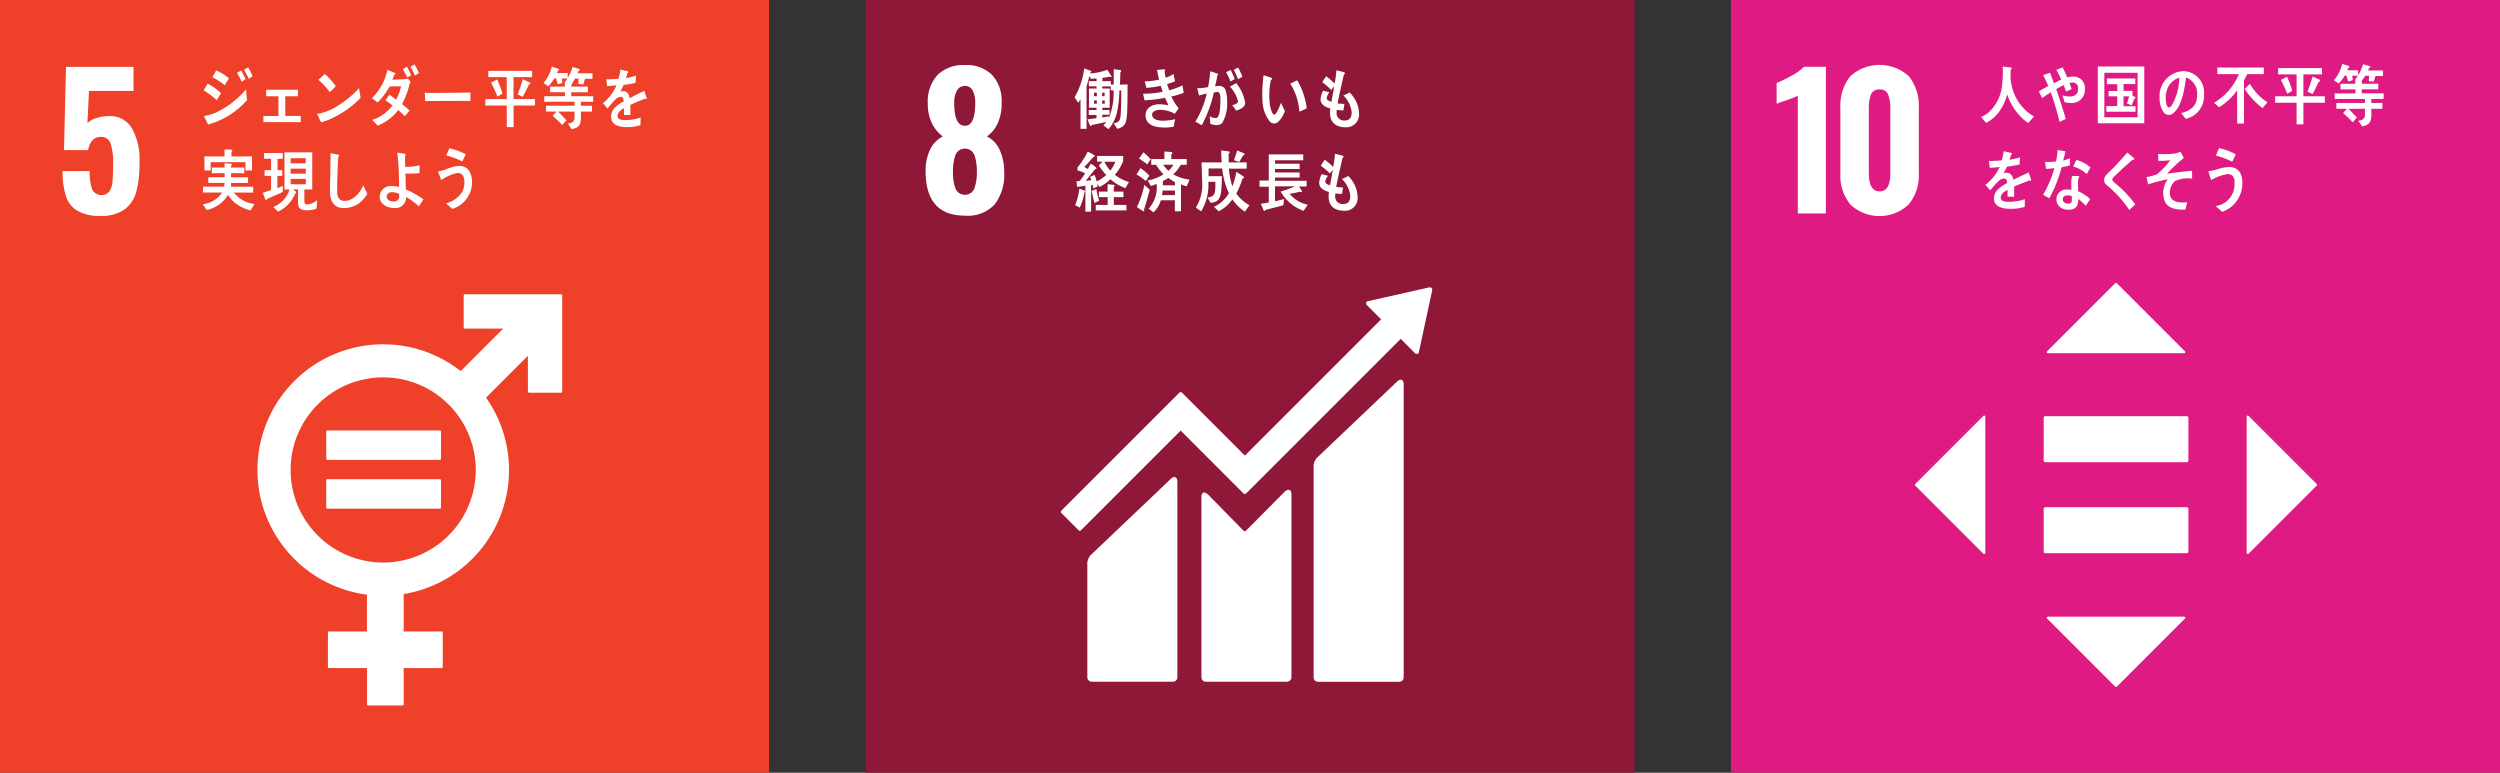<svg xmlns="http://www.w3.org/2000/svg" width="220" height="68"><rect width="100%" height="100%" fill="#333333" stroke="none"/><g data-name="Group 43886"><path data-name="Rectangle 7442" fill="#ef412a" d="M0 0h67.677v68H0z"/><path data-name="Path 345897" d="M6.78 18.531a2.369 2.369 0 01-1-1.33 7.265 7.265 0 01-.271-2.15h2.39a4.6 4.6 0 00.208 1.618.919.919 0 001.514.183 1.843 1.843 0 00.279-.87c.036-.367.055-.894.055-1.585a5.433 5.433 0 00-.223-1.766.852.852 0 00-.885-.58q-.861 0-1.1 1.162H5.632l.176-7.329h5.941v2.12H7.832l-.142 2.852a1.643 1.643 0 01.764-.453 3.587 3.587 0 011.164-.183 2.2 2.2 0 011.991 1.067 5.643 5.643 0 01.668 2.994 10.03 10.03 0 01-.27 2.541 2.881 2.881 0 01-1.027 1.594 3.48 3.48 0 01-2.159.582 3.76 3.76 0 01-2.04-.471" fill="#fff"/><path data-name="Path 345898" d="M49.364 25.894h-8.449a.108.108 0 00-.108.108v2.808a.108.108 0 00.108.108h3.364l-3.735 3.738a11.062 11.062 0 10-8.252 19.674v3.237h-3.328a.106.106 0 00-.108.106v3.011a.106.106 0 00.108.106h3.334v3.185a.108.108 0 00.108.108h3.008a.108.108 0 00.109-.108v-3.186h3.332a.107.107 0 00.108-.106v-3.011a.107.107 0 00-.108-.106h-3.332v-3.288a11.057 11.057 0 007.249-17.285l3.684-3.684v3.14a.11.11 0 00.109.109h2.799a.109.109 0 00.109-.109V26a.107.107 0 00-.109-.108M33.721 49.503a8.147 8.147 0 118.146-8.146 8.154 8.154 0 01-8.146 8.146" fill="#fff"/><path data-name="Path 345899" d="M38.699 37.878h-9.881a.1.1 0 00-.108.1v2.393a.1.1 0 00.108.1h9.881a.1.1 0 00.109-.1v-2.393a.1.1 0 00-.109-.1" fill="#fff"/><path data-name="Path 345900" d="M38.699 42.169h-9.881a.1.1 0 00-.108.1v2.393a.1.1 0 00.108.1h9.881a.1.1 0 00.109-.1v-2.393a.1.1 0 00-.109-.1" fill="#fff"/><path data-name="Path 345901" d="M19.074 8.816a6.377 6.377 0 00-1.158-.864c.124-.192.236-.4.362-.592a5.075 5.075 0 011.173.843zm-.755 2.143c-.041-.068-.347-.671-.347-.708s.044-.044.068-.05a5.926 5.926 0 00.933-.282 7.838 7.838 0 002.679-2.054c.02.308.05.623.089.938a7.027 7.027 0 01-3.423 2.155m1.45-3.455a4.935 4.935 0 00-1.083-.708c.12-.2.229-.4.339-.6a4.291 4.291 0 011.117.7c-.12.209-.238.412-.373.609m1.5-.312a6.256 6.256 0 00-.417-.785l.373-.2a7.248 7.248 0 01.383.749zm.632-.25c-.135-.267-.27-.544-.423-.8l.358-.214a5.482 5.482 0 01.392.777z" fill="#fff"/><path data-name="Path 345902" d="M23.179 10.75v-.545h1.326V8.469h-1.083v-.57h2.8v.57h-1.118v1.736h1.362v.545z" fill="#fff"/><path data-name="Path 345903" d="M29.126 10.444a4.251 4.251 0 01-.874.315c-.03-.07-.342-.727-.342-.727 0-.023.024-.023.039-.023a.941.941 0 00.214-.029 5.121 5.121 0 001.585-.685 8.72 8.72 0 001.852-1.54c.041.286.091.57.135.855a8.477 8.477 0 01-2.608 1.834M29.012 8.1a6.364 6.364 0 00-.992-1.08c.194-.162.377-.338.565-.5a5.572 5.572 0 01.961 1.062 4.141 4.141 0 01-.533.523" fill="#fff"/><path data-name="Path 345904" d="M36.043 7.393c-.02.071-.036.145-.058.214a4.5 4.5 0 01-.167.547 6.878 6.878 0 01-.438 1.009c.223.176.447.362.656.558a5.763 5.763 0 01-.412.5 17.956 17.956 0 00-.574-.538 4.276 4.276 0 01-1.82 1.376 7.016 7.016 0 00-.444-.47.073.073 0 01-.012-.029c0-.024.018-.024.029-.029a1.852 1.852 0 00.288-.1 3.574 3.574 0 001.444-1.156c-.2-.162-.412-.3-.618-.446.124-.164.232-.332.356-.494.2.139.392.285.585.435a4.074 4.074 0 00.43-1.173c-.339 0-.673 0-1.011.018a5.987 5.987 0 01-1.047 1.4c-.165-.126-.333-.255-.508-.373a4.8 4.8 0 001.367-2.5l.67.285a.063.063 0 01.042.064c0 .052-.058.068-.091.068-.065.152-.124.3-.189.447a13.466 13.466 0 001.4-.07 2.619 2.619 0 00.212.256c-.029.064-.064.133-.088.2m-.2-.568c-.123-.256-.264-.5-.406-.749l.371-.2a6.7 6.7 0 01.371.745zm.677-.168a6.781 6.781 0 00-.409-.779l.358-.214a4.849 4.849 0 01.388.767z" fill="#fff"/><path data-name="Path 345905" d="M41.397 8.903a11.677 11.677 0 00-.755-.024c-.264 0-2.6 0-3.229.024l-.026-.7c-.006-.088.035-.047.065-.044.083.012.244.018.288.02.3.008 1.079-.01 1.426-.01.72 0 1.432-.018 2.235-.029-.015.23 0 .533 0 .765" fill="#fff"/><path data-name="Path 345906" d="M45.196 9.287v1.9h-.6v-1.9h-1.888v-.568h1.888V6.79h-1.624v-.556h3.855v.556H45.19v1.929h1.888v.568zm-1.42-.791c-.174-.411-.353-.83-.561-1.218l.53-.289a6.788 6.788 0 01.467 1.253zm2.771-1.062c-.173.367-.347.732-.545 1.086l-.442-.209c.164-.435.312-.882.442-1.336l.6.274a.119.119 0 01.07.1c0 .064-.08.086-.121.086" fill="#fff"/><path data-name="Path 345907" d="M49.435 6.905l.055.4-.406.109-.159-.521h-.139a4.05 4.05 0 01-.53.7l-.433-.285a3.278 3.278 0 00.735-1.447l.573.186a.088.088 0 01.064.076c0 .053-.055.086-.094.092a1.131 1.131 0 01-.106.209h.965v.48zm1.685 2.05l-.006.348h.98v.517h-.974c0 .888.089 1.388-.814 1.546l-.339-.494c.344-.064.592-.094.592-.574v-.475h-1.45c.148.139.286.285.426.436.1.111.215.209.314.33l-.373.417a11.126 11.126 0 00-.839-.812l.332-.371h-.923v-.517h2.514v-.353h-2.664v-.488h1.827v-.349h-1.315v-.493h1.3v-.4l.6.083c.024 0 .024-.026.024 0s-.02.115-.05.127v.19h1.447v.494h-1.456v.349H52.2v.492zm.367-2.024l-.158.5-.432-.045.021-.471h-.324a5.145 5.145 0 01-.309.529l-.576-.215a4.182 4.182 0 00.68-1.335l.586.176c.024.006.061.027.061.064 0 .052-.065.064-.1.064a3.545 3.545 0 01-.115.25h1.317v.488z" fill="#fff"/><path data-name="Path 345908" d="M56.857 8.711a.126.126 0 01-.071-.029c-.342.121-1 .4-1.314.545v.894l-.561-.006c.006-.082.006-.17.006-.268v-.324c-.379.186-.57.423-.57.691 0 .233.218.355.649.355a4.021 4.021 0 001.382-.232l-.02.679a3.723 3.723 0 01-1.189.168c-.93 0-1.394-.308-1.394-.927a1.159 1.159 0 01.389-.836 3.323 3.323 0 01.72-.5c-.011-.261-.085-.4-.223-.4a.676.676 0 00-.488.22 4.612 4.612 0 00-.367.4c-.174.2-.283.342-.35.412-.086-.106-.218-.262-.392-.476a4.2 4.2 0 001.194-1.574c-.252.036-.532.058-.836.076a7.028 7.028 0 00-.074-.6 7.8 7.8 0 001.086-.058 4.856 4.856 0 00.159-.8l.642.15a.072.072 0 01.056.07c0 .035-.023.065-.076.086-.024.1-.065.25-.127.447a6.951 6.951 0 00.885-.214l-.052.638c-.261.059-.612.117-1.049.182a3.646 3.646 0 01-.292.579.9.9 0 01.27-.039c.289 0 .479.2.565.62.379-.208.809-.423 1.28-.644l.217.65c0 .045-.018.07-.056.07" fill="#fff"/><path data-name="Path 345909" d="M22.051 18.518a3.638 3.638 0 01-1.171-.517 2.511 2.511 0 01-.806-.859 2.927 2.927 0 01-1.888 1.341l-.338-.509a2.386 2.386 0 001.7-1.029h-1.679v-.517h1.868c0-.111.009-.22.009-.33h-1.415v-.5h1.432v-.356h-1.124v-.5h1.124v-.373l.58.041a.055.055 0 01.059.058.094.094 0 01-.065.082v.192h1.159v.5h-1.167v.362h1.5v.5h-1.5v.33h1.952v.517h-1.7a2.71 2.71 0 001.814 1zm-.447-3.517v-.726h-3.065v.726h-.547v-1.237h1.765v-.627l.615.039a.073.073 0 01.08.071c0 .045-.05.085-.085.1v.418h1.809v1.237z" fill="#fff"/><path data-name="Path 345910" d="M24.88 16.888c-.462.227-.933.42-1.4.633-.011.036-.035.086-.07.086-.02 0-.047-.017-.067-.058l-.217-.58c.242-.082.486-.164.73-.25v-1.241h-.571v-.506h.571v-1.006h-.617v-.5h1.646v.5h-.461v1.006h.412v.506h-.429v1.083c.161-.068.324-.143.483-.214zm2.976 1.458a2 2 0 01-.844.156c-.383 0-.782-.074-.782-.632v-1.2h-.447c.047.035.285.208.285.265 0 .036-.045.058-.07.064a5 5 0 01-.312.576 2.984 2.984 0 01-1.218 1.046l-.427-.406a2.372 2.372 0 001.435-1.544h-.441v-3.264h2.443v3.264h-.694v1c0 .191.055.318.232.318a1.441 1.441 0 00.891-.376zm-.949-4.424H25.58v.453h1.327zm-1.327.92v.439h1.327v-.439zm1.332.9H25.58v.474h1.332z" fill="#fff"/><path data-name="Path 345911" d="M31.547 17.918a2.3 2.3 0 01-1.317.394c-.7 0-1.147-.47-1.186-1.3-.011-.109 0-.22 0-.33 0-.314 0-.627.014-.945.015-.748.026-1.5.035-2.253.155.023.312.053.468.088a1.146 1.146 0 01.192.041c.041.017.089.039.089.092a.114.114 0 01-.074.1 52.504 52.504 0 00-.1 3.044c0 .517.2.83.662.83a1.355 1.355 0 00.63-.17 2.4 2.4 0 001-1.212l.362.754a2.848 2.848 0 01-.765.865" fill="#fff"/><path data-name="Path 345912" d="M36.863 18.16a5.756 5.756 0 00-1.129-.824.937.937 0 01-1.073.968c-.492 0-1.247-.288-1.247-.986a.963.963 0 011.088-.939 2.449 2.449 0 01.621.074c0-.811-.033-1.63-.1-2.438-.02-.2-.03-.394-.067-.585l.664.1c.027.006.082.035.082.082a.105.105 0 01-.055.08v.223c0 .255 0 .511.006.765h.059a5.191 5.191 0 00.685-.035c.179-.023.353-.065.529-.092 0 .226-.012.453-.017.685a9.794 9.794 0 01-.839.039c-.129 0-.258-.006-.391-.011.014.465.02.929.033 1.4a8.288 8.288 0 011.555.882zm-1.733-1.1a1.572 1.572 0 00-.658-.15c-.173 0-.442.127-.442.367 0 .359.348.452.591.452a.447.447 0 00.509-.506z" fill="#fff"/><path data-name="Path 345913" d="M39.806 18.39c-.185-.168-.367-.342-.561-.492a2.408 2.408 0 001.43-1.011 1.863 1.863 0 00.192-.853c0-.517-.168-.814-.629-.814a4.115 4.115 0 00-1.406.621c-.035-.086-.274-.685-.274-.736s.049-.036.07-.036a3.313 3.313 0 00.617-.167 3.391 3.391 0 011.156-.3c.8 0 1.143.627 1.143 1.491a2.48 2.48 0 01-1.738 2.292m.87-4.185a7.153 7.153 0 00-1.406-.523c.094-.207.183-.417.277-.627a5.636 5.636 0 011.441.529c-.1.209-.2.418-.312.621" fill="#fff"/><path data-name="Rectangle 7443" fill="#8f1838" d="M76.163 0h67.676v68H76.163z"/><path data-name="Path 345914" d="M81.455 15.063a4.294 4.294 0 01.383-1.88 2.494 2.494 0 011.13-1.177 3.167 3.167 0 01-.956-1.156 3.869 3.869 0 01-.367-1.761 3.451 3.451 0 01.844-2.477 3.2 3.2 0 012.421-.883 3.157 3.157 0 012.406.876 3.406 3.406 0 01.829 2.438 4.2 4.2 0 01-.35 1.815 2.913 2.913 0 01-.941 1.149 2.46 2.46 0 011.132 1.211 4.645 4.645 0 01.382 1.959 4.277 4.277 0 01-.829 2.8 3.214 3.214 0 01-2.629 1q-3.457 0-3.456-3.918m4.294 1.521a4.075 4.075 0 00.214-1.426 4.338 4.338 0 00-.214-1.512.9.9 0 00-1.673.008 4.315 4.315 0 00-.215 1.5 4.036 4.036 0 00.215 1.426.9.9 0 001.673 0m.071-7.5a2.309 2.309 0 00-.223-1.106.733.733 0 00-.686-.406.764.764 0 00-.7.406 2.179 2.179 0 00-.239 1.106q0 1.993.939 1.991.909 0 .909-1.991" fill="#fff"/><path data-name="Path 345915" d="M122.903 33.616l-6.911 6.575a1.147 1.147 0 00-.394.986v18.428a.394.394 0 00.394.393h7.138a.393.393 0 00.394-.393v-25.82c0-.217-.17-.614-.621-.165" fill="#fff"/><path data-name="Path 345916" d="M102.991 42.182l-6.911 6.573a1.149 1.149 0 00-.394.986v9.861a.4.4 0 00.394.392h7.134a.394.394 0 00.394-.392V42.347c0-.218-.173-.615-.621-.165" fill="#fff"/><path data-name="Path 345917" d="M126.042 25.497a.193.193 0 00-.059-.15.207.207 0 00-.127-.056h-.094l-5.291 1.193-.1.011a.212.212 0 00-.1.055.2.2 0 000 .285l.059.059 1.209 1.209-11.99 11.99-5.537-5.54a.157.157 0 00-.226 0l-1.5 1.5-8.878 8.875a.158.158 0 000 .224l1.5 1.506a.158.158 0 00.224 0l8.766-8.766 4.018 4.02a.071.071 0 00.014.018l1.5 1.5a.156.156 0 00.224 0l13.609-13.608 1.268 1.268a.2.2 0 00.283 0 .189.189 0 00.056-.13v-.015l1.164-5.4z" fill="#fff"/><path data-name="Path 345918" d="M112.986 43.335l-3.344 3.371a.16.16 0 01-.215-.009l-3.029-3.087c-.553-.555-.673-.106-.673.112V59.6a.392.392 0 00.391.394h7.14a.4.4 0 00.392-.394V43.459c0-.218-.171-.615-.662-.124" fill="#fff"/><path data-name="Path 345919" d="M99.161 10.188c-.041.7-.239.992-.835 1.149l-.329-.48c.418-.083.577-.192.617-.711.056-.724.056-1.462.056-2.194h-.165a9.246 9.246 0 01-.229 2 3.257 3.257 0 01-.726 1.411l-.456-.332a3.408 3.408 0 00.268-.3c-.432.094-.864.18-1.3.279 0 .047-.03.086-.074.086s-.07-.039-.085-.079l-.209-.512c.268-.03.533-.07.8-.106v-.282h-.686v-.438h.686v-.2h-.665V7.79h.667v-.191h-.68V7.14h.68v-.238a13.78 13.78 0 00-.492.041l-.138-.254c-.059.224-.115.458-.179.683-.011.041-.071.217-.071.244v3.726h-.53V8.731a3.271 3.271 0 01-.2.314l-.324-.482a6.586 6.586 0 00.844-2.543l.588.214a.09.09 0 01.048.071c0 .045-.064.068-.094.076l-.02.085a5.435 5.435 0 001.515-.324l.373.574a.062.062 0 01-.07.064.127.127 0 01-.089-.033c-.214.044-.432.074-.646.109v.285h.744v.3h.255V6.088l.556.074c.035.006.1.03.1.083a.115.115 0 01-.071.1c-.009.367-.024.738-.039 1.1.224 0 .447-.011.671-.011-.006.918 0 1.833-.055 2.752m-2.649-2.03h-.249v.31h.249zm0 .683h-.249v.285h.249zm.685-.683h-.223v.31h.223zm.011.683h-.233v.285h.233zm.521-.89v-.347h-.739v.191h.65v1.689h-.65v.2h.641v.417h-.641v.238c.2-.029.392-.07.591-.1l-.03.2a5.776 5.776 0 00.432-2.481z" fill="#fff"/><path data-name="Path 345920" d="M103.078 8.492a4.143 4.143 0 00.647 1.035c-.109.167-.229.324-.347.482a2.7 2.7 0 00-1.342-.348c-.2 0-.65.1-.65.418 0 .511.685.545 1 .545a5.583 5.583 0 001.027-.135c-.049.221-.088.441-.129.664a4.736 4.736 0 01-.729.07c-.633 0-1.746-.082-1.746-1.08 0-.727.706-.97 1.217-.97a3.593 3.593 0 01.8.1c-.1-.221-.2-.441-.3-.667a11.909 11.909 0 01-1.808.22l-.13-.58a8.065 8.065 0 001.726-.173 10.49 10.49 0 01-.165-.524 7.857 7.857 0 01-1.261.179c-.055-.185-.1-.376-.155-.562a7.279 7.279 0 001.271-.158 10.094 10.094 0 01-.183-.853c.2-.017.408-.039.611-.052h.02a.072.072 0 01.08.07.138.138 0 01-.05.092c.024.192.055.383.1.574a2.648 2.648 0 00.689-.332c.041.217.089.432.129.652-.227.088-.462.168-.694.244.053.186.118.365.188.545a6.5 6.5 0 001.162-.436c.044.223.07.443.109.658a6.46 6.46 0 01-1.079.318" fill="#fff"/><path data-name="Path 345921" d="M107.558 10.825a.742.742 0 01-.561.18 1.117 1.117 0 01-.486-.123c-.021-.22-.035-.435-.059-.656a1.024 1.024 0 00.545.164c.4 0 .4-1.308.4-1.636 0-.239.006-.662-.277-.662a1.354 1.354 0 00-.3.045 11.292 11.292 0 01-1.064 2.887c-.192-.106-.371-.223-.565-.314a8.2 8.2 0 001-2.473c-.23.044-.459.1-.682.168l-.144-.623c0-.029.035-.033.048-.033.045 0 .085.011.13.011a3.837 3.837 0 00.77-.1 9.768 9.768 0 00.179-1.382c.148.035.292.082.436.129.065.023.139.041.2.07.024.012.064.029.064.07s-.035.052-.058.064a15.95 15.95 0 01-.206.98 2.533 2.533 0 01.3-.027.585.585 0 01.656.492 3.228 3.228 0 01.1.883 3.333 3.333 0 01-.433 1.891m.727-3.656a6.307 6.307 0 00-.379-.824l.4-.193a7.221 7.221 0 01.355.8zm.506 2.559a7.976 7.976 0 00-.348-.48c.144-.03.508-.118.508-.339a2.873 2.873 0 00-.717-1.294 6.127 6.127 0 00.558-.312 3.71 3.71 0 01.789 1.729c0 .436-.5.6-.789.7m.159-2.764a5.643 5.643 0 00-.374-.824l.383-.208a4.924 4.924 0 01.373.817z" fill="#fff"/><path data-name="Path 345922" d="M112.164 10.869a.543.543 0 01-.4-.153 3.032 3.032 0 01-.665-1.885 9.521 9.521 0 01.032-1.6c.015-.206.032-.4.058-.6a4.008 4.008 0 01.714.229.077.077 0 01.039.062.126.126 0 01-.1.115 6.065 6.065 0 00-.142 1.18 6.691 6.691 0 00.023.738 2.814 2.814 0 00.156.768c.036.109.124.37.247.361.238-.017.5-.8.6-1.038l.344.729c-.13.394-.517 1.067-.908 1.094m2.183-1.04a5.268 5.268 0 00-.8-2.464c.2-.094.4-.209.608-.3a6.348 6.348 0 01.839 2.47c-.214.108-.426.2-.644.292" fill="#fff"/><path data-name="Path 345923" d="M118.424 11.198c-.7.006-1.371-.289-1.38-1.227 0-.136.015-.277.024-.415-.362-.129-.85-.289-.859-.83a2.121 2.121 0 01.22-.744c.188.041.377.1.559.139a1.11 1.11 0 00-.242.512c.006.2.288.289.423.324.079-.458.168-.911.247-1.37-.089.109-.173.221-.258.332a8.9 8.9 0 00-.8-.686c.109-.174.224-.349.344-.523a7.156 7.156 0 01.739.639 7.44 7.44 0 00.159-1.162c.159.029.323.077.482.118a.947.947 0 01.2.052c.035.011.07.029.07.074a.229.229 0 01-.094.152c-.036.127-.065.268-.094.394-.061.274-.121.545-.185.82-.094.429-.192.864-.268 1.3.2.036.4.036.6.053l-.091.565a4 4 0 01-.585-.049 1.46 1.46 0 00-.015.256.646.646 0 00.72.679c.423 0 .612-.261.606-.743a2.462 2.462 0 00-.729-1.459 4.2 4.2 0 00.546-.264 2.725 2.725 0 01.835 1.885 1.12 1.12 0 01-1.177 1.179" fill="#fff"/><path data-name="Path 345924" d="M95.429 16.912a5.053 5.053 0 01-.406 1.361l-.415-.217a4.78 4.78 0 00.371-1.456l.45.17a.075.075 0 01.053.079c0 .03-.033.055-.053.064m3.609-.364a3.826 3.826 0 01-1.321-.78 3.413 3.413 0 01-.968.682l-.2-.308.059.255a3.057 3.057 0 01-.388.17c-.024-.1-.053-.2-.077-.3l-.127.023v2.333h-.5v-2.276c-.245.03-.485.071-.729.1l-.055-.5a1.194 1.194 0 00.294-.032c.165-.206.318-.435.464-.659a2.819 2.819 0 00-.674-.261v-.258a6.529 6.529 0 00.9-1.392 4.763 4.763 0 01.508.266c.041.023.109.059.109.123s-.083.076-.118.076c-.259.3-.517.6-.8.882l.3.18a4.963 4.963 0 00.268-.473c.08.048.509.315.509.409 0 .064-.073.076-.112.064-.279.347-.553.7-.839 1.043.164-.015.326-.04.492-.056a3.105 3.105 0 00-.1-.3c.132-.052.265-.109.4-.167.064.189.118.38.171.573a3.187 3.187 0 00.85-.568 5.187 5.187 0 01-.655-.841l.323-.332h-.475v-.5h2.294v.436a4.048 4.048 0 01-.735 1.224 3.749 3.749 0 001.247.633c-.112.173-.211.359-.312.539m-2.72 1.3c-.108-.344-.18-.7-.255-1.057l.412-.17a7.29 7.29 0 00.249 1.041zm.108.661v-.482h1.047v-.689h-.773v-.485h.767v-.655c.133.017.27.027.4.045a.894.894 0 01.176.024.059.059 0 01.049.058.113.113 0 01-.079.094v.433h.847v.485h-.847v.689h1.111v.482zm.753-4.285a3.494 3.494 0 00.52.779 2.859 2.859 0 00.449-.779z" fill="#fff"/><path data-name="Path 345925" d="M100.845 15.924a8.857 8.857 0 00-.832-.576l.352-.556a4.408 4.408 0 01.774.662zm-.173 2.543a.18.18 0 01.024.089.051.051 0 01-.047.05 6.22 6.22 0 01-.6-.382 8.705 8.705 0 00.659-1.958l.47.441a42.36 42.36 0 01-.509 1.759m.289-4a7 7 0 00-.72-.506l.382-.556a4.746 4.746 0 01.641.617zm3.468 1.929a5.143 5.143 0 01-.5-.164v2.362h-.538v-.97h-1.232a2.38 2.38 0 01-.65 1.064l-.426-.326a2.745 2.745 0 00.7-2.177 3.213 3.213 0 01-.509.18l-.273-.482a3.787 3.787 0 001.393-.544 4.079 4.079 0 01-.65-.836h-.43v-.506h1.155v-.662l.615.042a.1.1 0 01.092.092c0 .056-.059.086-.1.1v.429h1.359v.506h-.524a3.584 3.584 0 01-.659.841 3.908 3.908 0 001.433.464zm-1.033.371h-1.085a7.99 7.99 0 01-.044.406h1.129zm0-.732a6.484 6.484 0 01-.577-.376 4.94 4.94 0 01-.483.276v.377h1.065zm-1.027-1.539a2.161 2.161 0 00.465.536 1.925 1.925 0 00.42-.536z" fill="#fff"/><path data-name="Path 345926" d="M109.55 18.627a3.924 3.924 0 01-1.1-1.088 3.129 3.129 0 01-1.209 1.052l-.406-.389a3.013 3.013 0 001.311-1.2 6.4 6.4 0 01-.586-2.176h-1.206v.681h1.173c-.011.444-.011.892-.065 1.332-.1.72-.323.952-.929 1.011l-.273-.468c.6-.071.68-.308.691-.982V16h-.615a4.511 4.511 0 01-.636 2.6l-.467-.338a3.723 3.723 0 00.547-2.37c0-.533-.03-1.07-.041-1.6h1.774c-.03-.347-.039-.7-.048-1.052l.649.083c.036.006.1.023.1.082a.162.162 0 01-.094.124v.762h1.59v.553h-1.564a6.418 6.418 0 00.3 1.549 5.483 5.483 0 00.347-1.273l.621.391a.138.138 0 01.059.106c0 .065-.1.088-.138.1a6.847 6.847 0 01-.542 1.312 3.433 3.433 0 001.158 1.03zm-.15-4.956c-.12.2-.233.4-.358.585l-.458-.159a6.746 6.746 0 00.279-.857l.576.236c.036.02.08.047.08.1s-.08.088-.12.094" fill="#fff"/><path data-name="Path 345927" d="M114.715 18.553a3.773 3.773 0 01-2.017-1.7 11.234 11.234 0 001.259-.453h-1.758v1.315l.8-.2-.065.549c-.527.138-1.059.273-1.588.415-.014.039-.047.091-.089.091a.065.065 0 01-.051-.042l-.253-.594c.233-.038.47-.067.7-.118v-1.382h-.815v-.545h.815v-2.3h3.031v.515h-2.479v.306h2.163v.464h-2.167v.3h2.167v.448h-2.167v.289h2.784v.5h-.673l.268.414a.076.076 0 01-.076.079.187.187 0 01-.094-.033c-.306.074-.617.136-.927.186a2.818 2.818 0 001.6.959z" fill="#fff"/><path data-name="Path 345928" d="M118.301 18.545c-.7.006-1.371-.289-1.38-1.226 0-.139.014-.279.024-.418-.362-.127-.85-.289-.859-.83a2.143 2.143 0 01.218-.742c.188.039.377.1.561.139a1.111 1.111 0 00-.242.512c.006.2.288.288.421.324.08-.459.17-.912.249-1.371-.089.111-.173.221-.258.332a8.889 8.889 0 00-.8-.685c.109-.174.226-.35.344-.524a7.346 7.346 0 01.739.64 7.637 7.637 0 00.159-1.161c.159.029.323.074.482.117a.943.943 0 01.2.053c.035.011.07.027.07.074a.223.223 0 01-.094.15c-.035.127-.065.268-.094.4-.061.274-.121.546-.185.82-.094.427-.192.864-.268 1.3.2.036.4.036.6.053l-.089.562a3.829 3.829 0 01-.586-.047 1.462 1.462 0 00-.015.256.644.644 0 00.721.679c.421 0 .611-.26.606-.742a2.485 2.485 0 00-.73-1.458 4.428 4.428 0 00.545-.265 2.72 2.72 0 01.833 1.886 1.119 1.119 0 01-1.176 1.179" fill="#fff"/><path data-name="Rectangle 7444" fill="#e01a83" d="M152.324 0H220v68h-67.676z"/><path data-name="Path 345929" d="M158.207 8.431a10.482 10.482 0 01-1.02.4q-.668.223-.844.3V7.299a10.885 10.885 0 001.314-.638 4.387 4.387 0 001.091-.782h1.929v12.905h-2.47z" fill="#fff"/><path data-name="Path 345930" d="M162.838 18.001a3.972 3.972 0 01-.885-2.715V9.502a4.159 4.159 0 01.861-2.779 3.816 3.816 0 015.178 0 4.159 4.159 0 01.861 2.779v5.784a3.961 3.961 0 01-.892 2.708 3.735 3.735 0 01-5.122.008m3.512-2.764V9.551a3.39 3.39 0 00-.183-1.2.73.73 0 00-.756-.477.737.737 0 00-.78.47 3.462 3.462 0 00-.176 1.2v5.687q0 1.609.956 1.609.939 0 .94-1.609" fill="#fff"/><path data-name="Path 345931" d="M192.442 44.635h-12.464a.144.144 0 00-.135.152v3.744a.144.144 0 00.135.153h12.465a.144.144 0 00.136-.153v-3.744a.145.145 0 00-.136-.152" fill="#fff"/><path data-name="Path 345932" d="M192.442 36.623h-12.464a.145.145 0 00-.135.153v3.744a.145.145 0 00.135.153h12.465a.145.145 0 00.136-.153v-3.744a.145.145 0 00-.136-.153" fill="#fff"/><path data-name="Path 345933" d="M192.268 30.907l-5.984-5.982a.1.1 0 00-.147 0l-5.982 5.982a.1.1 0 00.073.176h11.966a.1.1 0 00.074-.176" fill="#fff"/><path data-name="Path 345934" d="M197.883 48.716l5.982-5.982a.1.1 0 000-.147l-5.982-5.982a.1.1 0 00-.177.074v11.965a.1.1 0 00.177.073" fill="#fff"/><path data-name="Path 345935" d="M180.155 54.443l5.982 5.982a.1.1 0 00.147 0l5.982-5.982a.1.1 0 00-.073-.176h-11.965a.1.1 0 00-.073.176" fill="#fff"/><path data-name="Path 345936" d="M174.528 36.607l-5.982 5.982a.1.1 0 000 .147l5.982 5.982a.1.1 0 00.177-.073V36.679a.1.1 0 00-.177-.074" fill="#fff"/><path data-name="Path 345937" d="M178.471 10.831a5.026 5.026 0 01-1.833-2.526 6.565 6.565 0 01-.268.762 3.828 3.828 0 01-1.079 1.417 2.89 2.89 0 01-.511.329l-.445-.521a2.816 2.816 0 00.6-.342 3.719 3.719 0 001.227-2.282 10.475 10.475 0 00.079-1.811l.691.076c.039.006.1.027.1.086a.118.118 0 01-.091.106c-.009.238-.014.468-.014.706a4.365 4.365 0 00.774 2.243 4.238 4.238 0 001.293 1.183z" fill="#fff"/><path data-name="Path 345938" d="M182.267 9.064a2.6 2.6 0 01-.589-.07 4.551 4.551 0 00-.188-.6 2.388 2.388 0 00.632.1c.388 0 .756-.153.756-.706a.484.484 0 00-.464-.529.954.954 0 00-.292.046c.056.176.118.351.18.529-.165.08-.332.155-.492.223a48.005 48.005 0 00-.2-.565 6.4 6.4 0 00-.665.354c.161.438.312.888.448 1.34.127.426.283.844.388 1.277-.176.1-.359.168-.544.256a24.457 24.457 0 00-.77-2.6c-.253.164-.509.336-.755.512-.1-.2-.2-.394-.292-.6.274-.153.552-.314.832-.461a12.058 12.058 0 00-.459-.959c.071-.021.558-.2.589-.2s.033.024.048.056c.108.285.208.577.317.862.212-.115.42-.223.635-.326a6.569 6.569 0 00-.423-.855c.183-.07.367-.147.552-.211.155.277.279.58.408.879a1.98 1.98 0 01.58-.074.984.984 0 01.97 1.07 1.167 1.167 0 01-1.2 1.261" fill="#fff"/><path data-name="Path 345939" d="M184.608 5.85h4.088v5h-4.088zm3.5.558h-2.926v3.911h2.926zm-2.75 3.426v-.5h.961V8.48h-.759v-.473h.759v-.6h-.911v-.5h2.5v.492h-1.037v.6h.786v.409l.252.147a.056.056 0 01.026.044c0 .052-.062.074-.1.074-.085.2-.17.393-.249.594l-.412-.156c.064-.206.126-.42.185-.633h-.488v.867h1.055v.485z" fill="#fff"/><path data-name="Path 345940" d="M192.35 10.46c-.144-.165-.274-.339-.418-.5.735-.215 1.412-.526 1.412-1.6a1.485 1.485 0 00-.97-1.539c-.126.979-.373 2.535-1.1 3.111a.565.565 0 01-.929-.147 2.086 2.086 0 01-.3-1.158 2.191 2.191 0 012.049-2.367 1.861 1.861 0 011.855 2.061 2.044 2.044 0 01-1.6 2.138m-1.636-2.609a2.306 2.306 0 00-.129.777c0 .23.041.832.3.832.092 0 .171-.109.227-.183a5.058 5.058 0 00.67-2.444 1.712 1.712 0 00-1.07 1.018" fill="#fff"/><path data-name="Path 345941" d="M197.762 6.521c-.1.186-.189.373-.292.552v3.8h-.6V7.941a5.306 5.306 0 01-1.6 1.5l-.426-.4a5.356 5.356 0 002.183-2.52h-1.9v-.58h4.088v.58zm1.35 3a6.636 6.636 0 01-1.579-1.69c.159-.146.308-.3.462-.453a4.7 4.7 0 001.533 1.62z" fill="#fff"/><path data-name="Path 345942" d="M202.701 9.042v1.9h-.6v-1.9h-1.888v-.568h1.888V6.546h-1.624v-.559h3.855v.559h-1.635v1.927h1.89v.568zm-1.421-.789c-.174-.412-.353-.83-.561-1.218l.532-.291a7.066 7.066 0 01.465 1.253zm2.771-1.064c-.173.367-.347.732-.545 1.086l-.443-.208c.164-.436.314-.883.443-1.336l.6.273a.116.116 0 01.07.1c0 .064-.08.086-.12.086" fill="#fff"/><path data-name="Path 345943" d="M206.993 6.661l.056.4-.408.109-.158-.521h-.141a4.107 4.107 0 01-.532.7l-.432-.285a3.3 3.3 0 00.735-1.445l.571.185c.029.014.064.035.064.076a.108.108 0 01-.092.094 1.22 1.22 0 01-.106.208h.964v.482zm1.685 2.05l-.006.347h.979v.518h-.973c0 .888.088 1.386-.815 1.544l-.338-.492c.344-.065.591-.1.591-.576v-.476h-1.45a8.7 8.7 0 01.426.433c.1.112.215.211.314.332l-.373.418a11.159 11.159 0 00-.838-.812l.332-.371h-.924v-.518h2.514v-.353h-2.662v-.488h1.827v-.349h-1.318v-.492h1.3v-.4h.617c.026.006-.115.108-.115.136s.064-.138.076-.174v.433h1.446v.492h-1.454v.349h1.926v.494zm.367-2.026l-.158.5-.433-.045.02-.471h-.323a4.8 4.8 0 01-.383.5l-.5-.182a4.162 4.162 0 00.682-1.336l.588.176a.075.075 0 01.058.065c0 .052-.064.062-.1.062-.035.086-.074.17-.114.25h1.317v.488z" fill="#fff"/><path data-name="Path 345944" d="M178.696 15.901a.123.123 0 01-.073-.029c-.359.123-1.049.4-1.377.547v.894l-.586-.006c.006-.082.006-.17.006-.267v-.326c-.4.186-.6.423-.6.69 0 .233.229.356.68.356a4.352 4.352 0 001.446-.233l-.018.679a4.089 4.089 0 01-1.247.168c-.974 0-1.461-.306-1.461-.927a1.146 1.146 0 01.406-.836 3.493 3.493 0 01.756-.5c-.011-.262-.089-.4-.235-.4a.719.719 0 00-.509.22 4.5 4.5 0 00-.385.4c-.183.2-.3.344-.367.412-.089-.106-.229-.261-.414-.476a4.2 4.2 0 001.253-1.573c-.264.035-.558.057-.876.076a7.72 7.72 0 00-.077-.606 8.569 8.569 0 001.136-.058 4.655 4.655 0 00.168-.8l.671.152c.041.012.061.033.061.07s-.024.064-.08.086c-.024.1-.07.249-.133.447a8.334 8.334 0 00.929-.214l-.056.638c-.273.057-.639.117-1.1.179a3.493 3.493 0 01-.308.58 1.044 1.044 0 01.283-.039c.3 0 .5.2.591.62.4-.208.85-.423 1.341-.644l.229.65c0 .047-.02.07-.061.07" fill="#fff"/><path data-name="Path 345945" d="M182.148 14.55c-.242.07-.48.127-.724.173a11.937 11.937 0 01-1.083 2.723c-.185-.091-.37-.2-.547-.312a9.477 9.477 0 00.994-2.34 5.063 5.063 0 01-.741.062c-.024-.2-.055-.4-.079-.614a2.037 2.037 0 00.273.012 4.588 4.588 0 00.691-.047 6.326 6.326 0 00.135-1c.233.035.462.064.691.115-.059.267-.118.541-.2.808a4.873 4.873 0 00.6-.2c0 .206-.008.415-.008.623m1.39 3.55a4.239 4.239 0 00-.659-.6v.19c-.023.6-.411.762-.859.762a1.426 1.426 0 01-.47-.074.886.886 0 01-.585-.824.865.865 0 01.906-.882 2.307 2.307 0 01.408.033c0-.273-.015-.545 0-.818a1.222 1.222 0 01.073-.4h.448c.03 0 .174-.023.173.048a.03.03 0 01-.006.023.743.743 0 00-.1.355c-.011.306 0 .608.011.915a3.572 3.572 0 011.053.691 6.771 6.771 0 01-.383.574m-1.236-.835a.823.823 0 00-.356-.064c-.188 0-.426.058-.435.33s.274.389.47.389.318-.042.327-.291c0-.121 0-.244-.006-.365m1.329-1.943a3.075 3.075 0 00-1.209-.667l.288-.58a3.055 3.055 0 011.238.668z" fill="#fff"/><path data-name="Path 345946" d="M187.377 18.479a9.554 9.554 0 00-1.459-1.721 4.544 4.544 0 00-.423-.386 1.2 1.2 0 01-.245-.226.507.507 0 01-.086-.317.667.667 0 01.239-.488c.244-.25.5-.482.739-.739.355-.386.717-.773 1.064-1.182.142.124.283.244.424.368a.97.97 0 01.161.144.062.062 0 01.024.052c0 .082-.111.092-.165.079-.336.306-.68.6-1.02.917-.142.13-.274.273-.417.4-.067.062-.142.118-.2.186a.389.389 0 00-.126.229.229.229 0 00.086.177c.2.2.433.376.642.565a10.152 10.152 0 011.293 1.453c-.179.158-.352.327-.529.485" fill="#fff"/><path data-name="Path 345947" d="M191.386 15.943a1.366 1.366 0 00-.415 1.258c.106.565.791.624 1.15.617.114 0 .233-.012.353-.026-.05.221-.109.436-.158.653h-.106c-.7.018-1.708-.082-1.824-1.161a1.975 1.975 0 01.376-1.5 10.607 10.607 0 00-1.732.445c-.038-.218-.092-.435-.141-.649a4.64 4.64 0 00.918-.241 6.673 6.673 0 001.173-1.239 7.833 7.833 0 01-1.046.054c0-.2-.011-.411-.029-.611a6.459 6.459 0 001.576-.049 1.563 1.563 0 00.392-.15c.106.18.209.367.3.553a13.706 13.706 0 00-1.476 1.394c.735-.112 1.474-.2 2.209-.265v.7a2.6 2.6 0 00-1.521.218" fill="#fff"/><path data-name="Path 345948" d="M195.543 18.641c-.188-.171-.374-.35-.574-.506a1.915 1.915 0 001.668-1.95c.036-.527-.117-.841-.586-.873a4.237 4.237 0 00-1.476.538c-.029-.091-.23-.717-.227-.771s.053-.032.074-.03a3.273 3.273 0 00.638-.13 3.455 3.455 0 011.2-.221c.809.053 1.121.715 1.062 1.6a2.649 2.649 0 01-1.777 2.346m.888-4.414a7.548 7.548 0 00-1.436-.543c.1-.218.188-.436.285-.653a5.48 5.48 0 011.47.55c-.1.217-.2.433-.318.646" fill="#fff"/></g></svg>